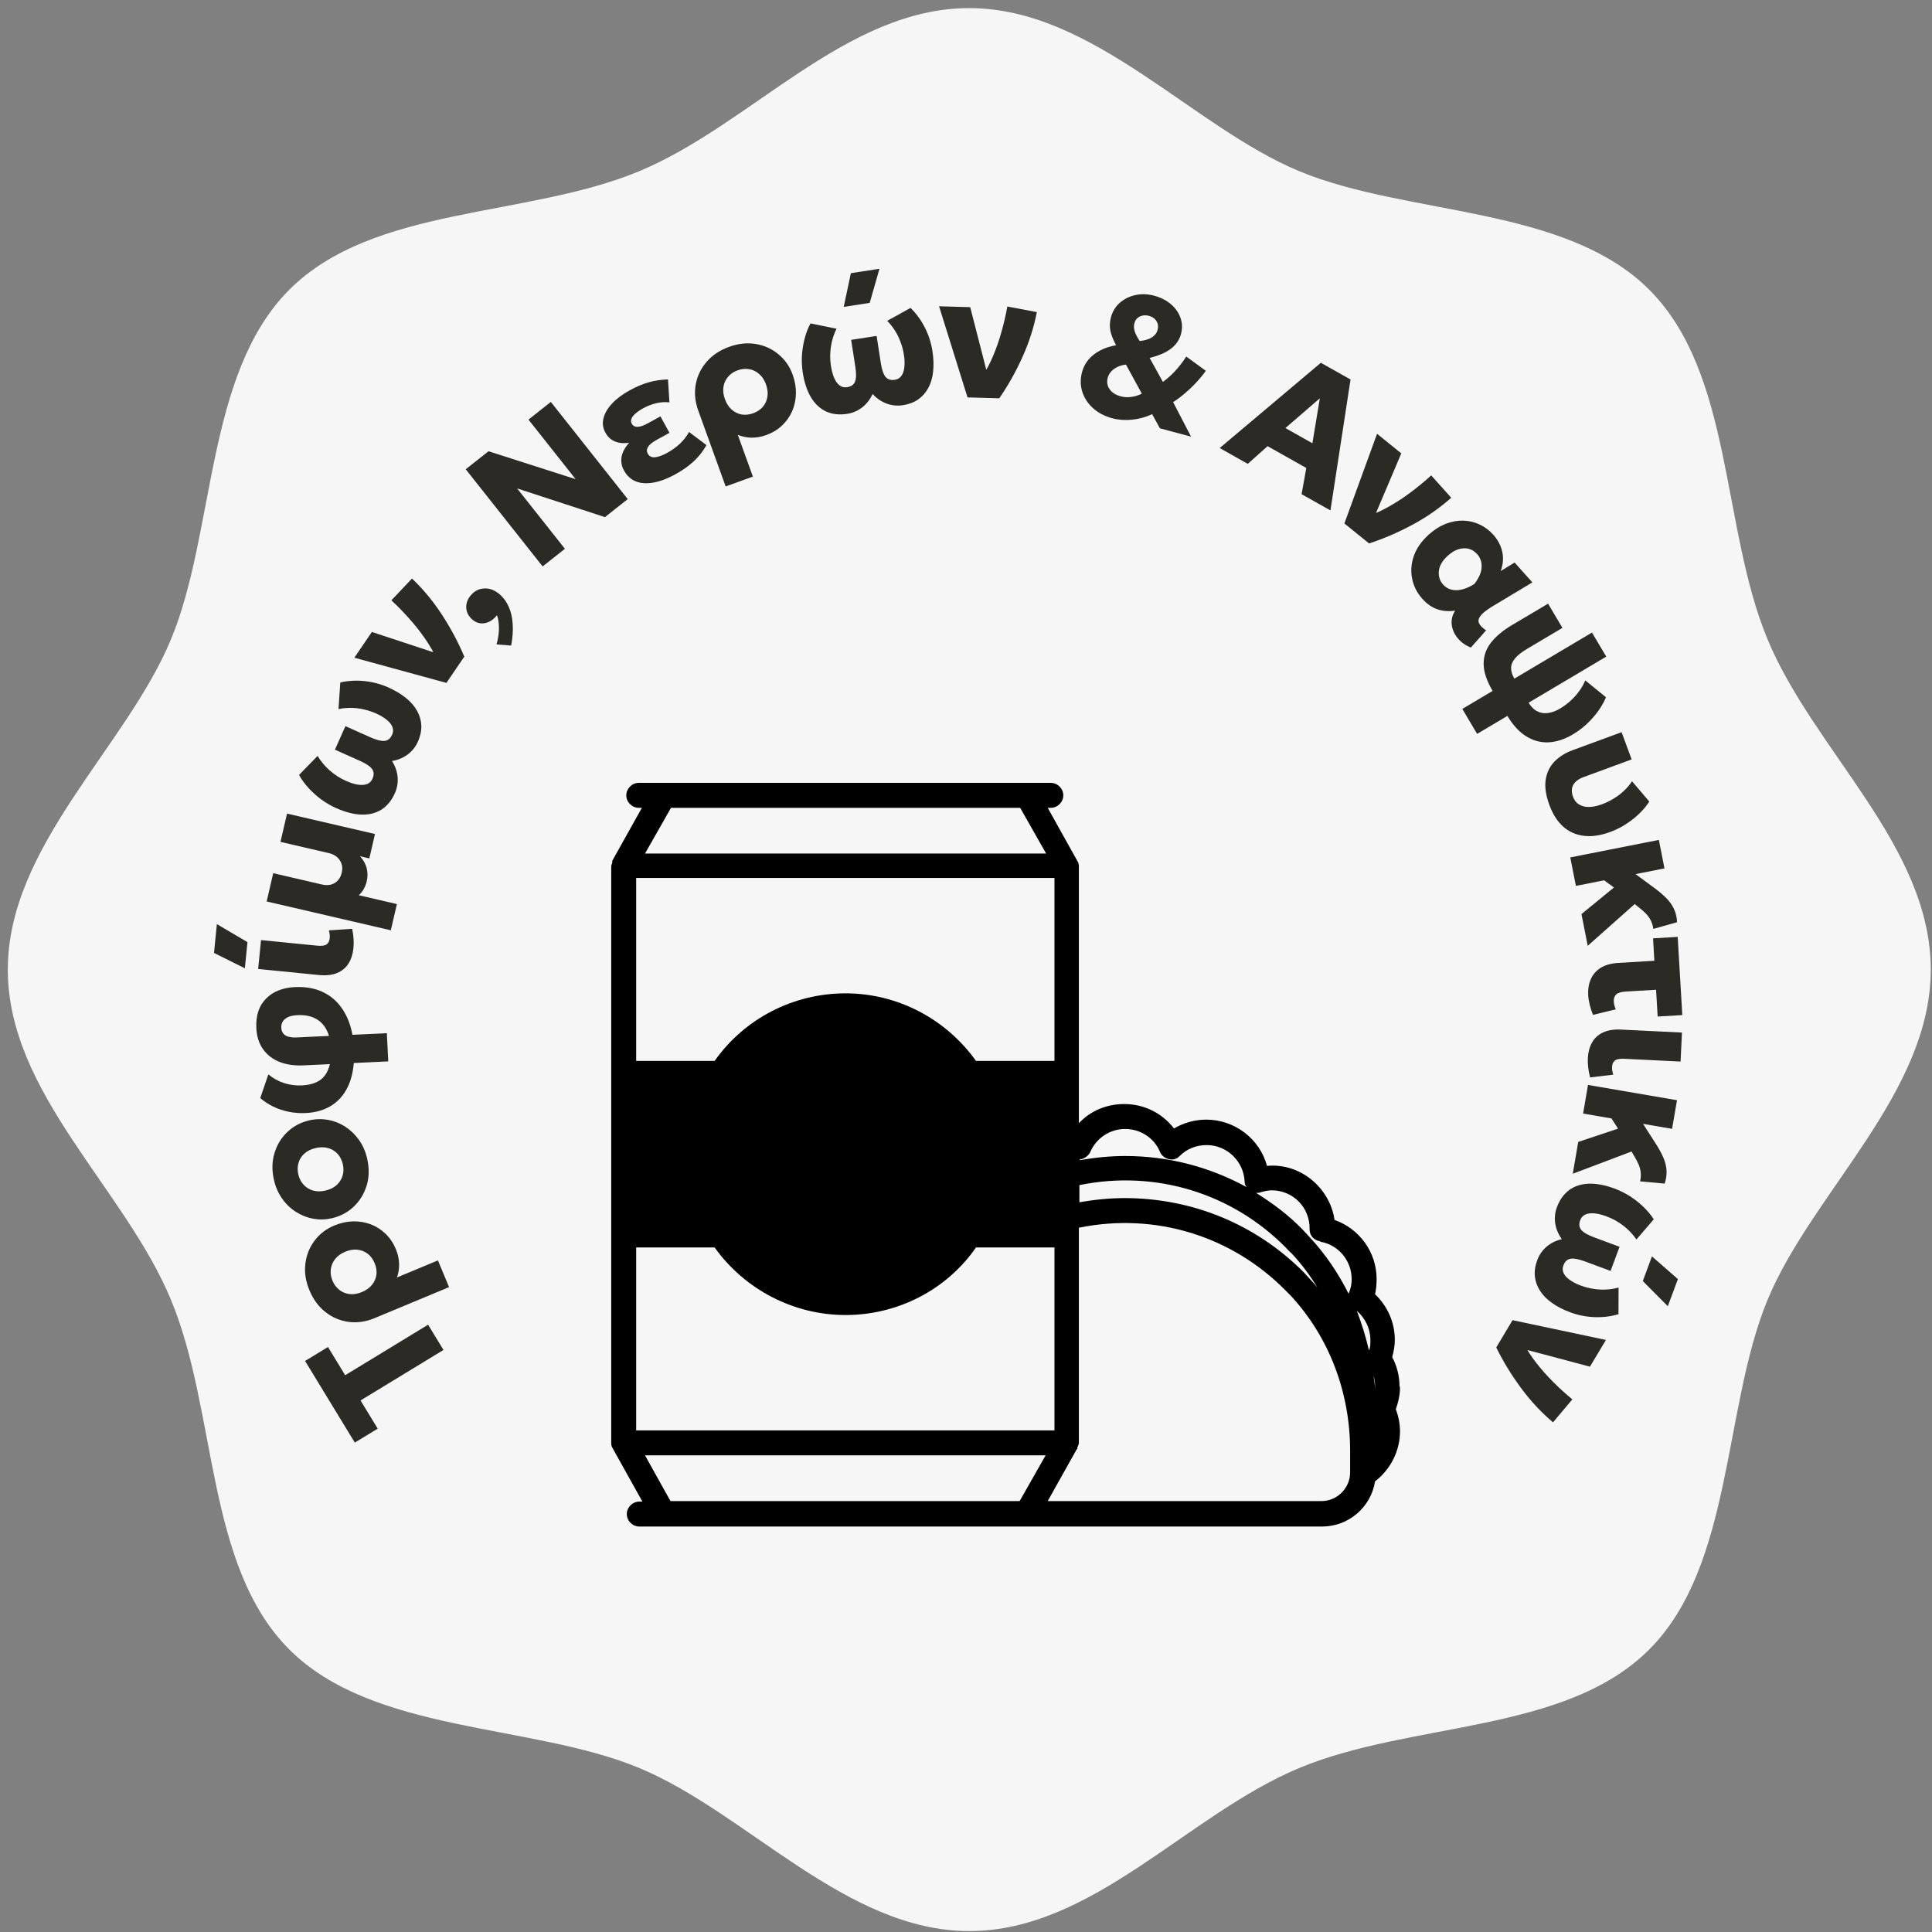 <svg xmlns="http://www.w3.org/2000/svg" width="211" height="211" viewBox="0 0 211 211" fill="none"><rect x="0" y="0" width="211" height="211" fill="#808080" stroke="none"/><path d="M210.864 105.893C210.864 119.399 197.891 130.236 193.033 141.98C188.175 153.725 189.297 170.968 180.114 180.15C170.932 189.332 154.17 187.997 141.945 193.069C129.72 198.14 119.364 210.899 105.858 210.899C92.352 210.899 81.514 197.927 69.77 193.069C58.026 188.211 40.783 189.332 31.601 180.15C22.419 170.968 23.753 154.205 18.682 141.98C13.61 129.756 0.852 119.399 0.852 105.893C0.852 92.387 13.824 81.55 18.682 69.805C23.54 58.061 22.419 40.818 31.601 31.636C40.783 22.454 57.545 23.789 69.77 18.717C81.995 13.646 92.352 0.887 105.858 0.887C119.364 0.887 130.201 13.859 141.945 18.717C153.689 23.575 170.932 22.454 180.114 31.636C189.297 40.818 187.962 57.581 193.033 69.805C198.105 82.03 210.864 92.387 210.864 105.893Z" fill="#F6F6F6"></path><path d="M152.843 151.394C152.843 150.259 152.559 149.18 152.048 148.216C152.218 147.591 152.332 146.967 152.332 146.343C152.332 144.413 151.537 142.653 150.175 141.348C150.289 140.837 150.346 140.27 150.346 139.702C150.346 136.751 148.473 134.197 145.749 133.232C145.238 129.713 142.004 126.989 138.372 127.329C137.577 124.378 134.853 122.278 131.732 122.278C130.484 122.278 129.292 122.618 128.214 123.243C126.908 121.54 124.922 120.575 122.766 120.575C120.893 120.575 119.077 121.313 117.828 122.675V94.637C117.828 94.637 117.828 94.297 117.715 94.127L114.424 88.224H114.764C115.502 88.224 116.126 87.6 116.126 86.862C116.126 86.124 115.502 85.499 114.764 85.499H69.762C69.024 85.499 68.4 86.124 68.4 86.862C68.4 87.6 69.024 88.224 69.762 88.224H70.103L66.868 94.013V94.24C66.868 94.24 66.754 94.467 66.754 94.637V157.637C66.754 157.637 66.754 157.921 66.868 158.091L70.159 163.994H69.819C69.081 163.994 68.457 164.618 68.457 165.356C68.457 166.094 69.081 166.718 69.819 166.718H144.387C147.281 166.718 149.721 164.618 150.175 161.78C151.878 160.475 152.899 158.432 152.899 156.332C152.899 155.48 152.729 154.686 152.445 153.891C152.729 153.097 152.899 152.302 152.899 151.507L152.843 151.394ZM150.175 151.394C150.175 151.394 150.175 151.678 150.175 151.791C150.175 151.224 150.062 150.713 150.005 150.202C150.119 150.599 150.175 150.997 150.175 151.394ZM70.443 93.218L73.281 88.224H111.416L114.253 93.218H70.443ZM115.161 115.864H106.592C103.301 111.267 98.023 108.486 92.348 108.486C86.673 108.486 81.339 111.21 78.047 115.864H69.478V95.886H115.161V115.864ZM69.478 136.24H78.047C81.339 140.837 86.673 143.618 92.348 143.618C98.023 143.618 103.357 140.894 106.592 136.24H115.161V156.218H69.478V136.24ZM114.197 158.943L111.359 163.937H73.224L70.443 158.943H114.197ZM128.838 126.251C129.632 125.456 130.654 125.059 131.789 125.059C134.002 125.059 135.818 126.818 135.931 129.032C135.931 129.259 135.988 129.486 136.158 129.656C132.129 127.443 127.589 126.251 122.879 126.251C121.233 126.251 119.588 126.421 117.942 126.705V126.591C117.942 126.591 118.055 126.591 118.112 126.591C118.509 126.478 118.907 126.194 119.077 125.797C119.758 124.264 121.233 123.299 122.879 123.299C124.525 123.299 126.057 124.264 126.681 125.797C126.852 126.194 127.192 126.478 127.646 126.591C128.1 126.705 128.497 126.591 128.838 126.251ZM144.217 135.616C146.203 135.956 147.622 137.716 147.622 139.702C147.622 140.27 147.508 140.78 147.281 141.291C146.146 139.021 144.728 136.921 142.968 135.048C142.741 134.821 142.514 134.537 142.287 134.31C140.755 132.721 138.996 131.416 137.18 130.281C137.35 130.281 137.52 130.281 137.634 130.224C138.031 130.11 138.485 129.997 138.882 129.997C141.209 129.997 143.082 131.87 143.025 134.253C143.025 134.935 143.479 135.445 144.16 135.559L144.217 135.616ZM140.415 136.24C140.415 136.24 140.812 136.694 141.039 136.864C142.117 137.999 143.082 139.305 143.876 140.61C143.593 140.27 143.309 139.929 143.025 139.645C142.798 139.418 142.571 139.135 142.344 138.908C137.123 133.686 130.2 130.848 122.822 130.848C121.177 130.848 119.531 131.018 117.885 131.302V129.429C126.227 127.726 134.569 130.337 140.415 136.24ZM117.658 158.262V158.091C117.658 158.091 117.828 157.751 117.828 157.58V134.083C126.171 132.381 134.513 134.991 140.358 140.894C140.585 141.121 140.755 141.291 140.982 141.518C145.125 146.002 147.451 152.018 147.451 158.432V160.816C147.451 162.518 146.033 163.937 144.33 163.937H114.424L117.601 158.262H117.658ZM149.494 147.421C149.154 145.945 148.7 144.526 148.189 143.164C149.097 143.959 149.665 145.094 149.665 146.343C149.665 146.683 149.665 147.08 149.551 147.421H149.494Z" fill="black"></path><path d="M48.434 147.433L39.376 152.948L41.251 156.028L38.75 157.552L33.319 148.634L35.821 147.111L37.697 150.191L46.754 144.675L48.434 147.433Z" fill="#2B2A25"></path><path d="M49.044 140.571L40.914 143.955C39.968 144.349 39.031 144.488 38.103 144.372C37.166 144.252 36.321 143.899 35.567 143.312C34.807 142.728 34.217 141.93 33.796 140.919C33.377 139.913 33.229 138.938 33.353 137.993C33.47 137.051 33.806 136.216 34.362 135.489C34.91 134.758 35.624 134.21 36.505 133.843C37.183 133.561 37.864 133.41 38.547 133.391C39.224 133.374 39.868 133.479 40.479 133.707C41.085 133.936 41.626 134.28 42.102 134.738C42.579 135.195 42.958 135.761 43.237 136.433C43.45 136.945 43.567 137.468 43.588 138.004C43.606 138.534 43.526 139.039 43.349 139.517L47.829 137.652L49.044 140.571ZM40.918 137.954C40.742 137.531 40.492 137.192 40.169 136.935C39.84 136.681 39.463 136.531 39.039 136.484C38.614 136.438 38.167 136.512 37.697 136.708C37.221 136.906 36.855 137.174 36.597 137.511C36.331 137.845 36.176 138.217 36.13 138.627C36.076 139.034 36.137 139.448 36.312 139.871C36.486 140.287 36.737 140.623 37.066 140.876C37.389 141.133 37.763 141.284 38.188 141.331C38.606 141.38 39.053 141.306 39.529 141.108C39.999 140.912 40.367 140.647 40.633 140.313C40.899 139.979 41.059 139.609 41.113 139.202C41.158 138.792 41.093 138.376 40.918 137.954Z" fill="#2B2A25"></path><path d="M40.096 126.526C40.337 127.575 40.322 128.554 40.049 129.463C39.769 130.374 39.296 131.148 38.629 131.785C37.961 132.415 37.166 132.836 36.242 133.049C35.57 133.204 34.9 133.223 34.232 133.106C33.555 132.984 32.927 132.739 32.346 132.37C31.758 132.003 31.254 131.524 30.834 130.933C30.407 130.343 30.103 129.656 29.922 128.871C29.68 127.822 29.699 126.842 29.978 125.932C30.252 125.022 30.722 124.252 31.39 123.622C32.059 122.992 32.854 122.57 33.778 122.357C34.45 122.202 35.123 122.183 35.798 122.298C36.466 122.415 37.091 122.658 37.672 123.027C38.253 123.396 38.757 123.875 39.184 124.464C39.611 125.054 39.915 125.741 40.096 126.526ZM37.439 127.138C37.338 126.699 37.149 126.325 36.874 126.019C36.592 125.713 36.245 125.502 35.835 125.385C35.424 125.268 34.971 125.267 34.475 125.381C33.972 125.497 33.565 125.697 33.254 125.98C32.934 126.259 32.718 126.596 32.604 126.993C32.484 127.391 32.476 127.813 32.578 128.259C32.681 128.705 32.874 129.08 33.156 129.386C33.431 129.692 33.775 129.904 34.185 130.021C34.59 130.14 35.043 130.141 35.545 130.025C36.041 129.911 36.448 129.711 36.766 129.426C37.083 129.135 37.301 128.79 37.421 128.392C37.534 127.996 37.541 127.578 37.439 127.138Z" fill="#2B2A25"></path><path d="M42.403 115.918L33.152 116.353C32.154 116.4 31.277 116.274 30.521 115.974C29.765 115.668 29.165 115.202 28.723 114.578C28.281 113.953 28.038 113.187 27.995 112.28C27.931 110.908 28.284 109.837 29.054 109.065C29.817 108.287 30.872 107.867 32.217 107.803C33.505 107.743 34.619 107.974 35.56 108.498C36.494 109.015 37.227 109.787 37.759 110.814C38.291 111.834 38.591 113.068 38.659 114.517C38.729 115.991 38.565 117.244 38.168 118.275C37.765 119.301 37.157 120.091 36.344 120.645C35.532 121.2 34.546 121.504 33.387 121.559C32.75 121.589 32.135 121.543 31.542 121.423C30.943 121.303 30.382 121.116 29.861 120.863C29.333 120.611 28.854 120.298 28.423 119.924L29.308 117.338C29.831 117.771 30.408 118.089 31.037 118.292C31.659 118.488 32.301 118.571 32.965 118.54C34.155 118.484 34.999 118.115 35.496 117.433C35.993 116.752 36.213 115.79 36.154 114.547C36.116 113.736 35.955 113.05 35.67 112.489C35.386 111.929 34.976 111.509 34.44 111.231C33.904 110.953 33.247 110.832 32.468 110.869C31.889 110.896 31.45 111.03 31.151 111.27C30.846 111.504 30.703 111.83 30.723 112.248C30.741 112.628 30.89 112.905 31.169 113.079C31.448 113.253 31.858 113.327 32.398 113.302L42.248 112.838L42.403 115.918Z" fill="#2B2A25"></path><path d="M38.601 103.539C38.536 104.193 38.357 104.754 38.065 105.224C37.772 105.694 37.355 106.041 36.815 106.265C36.274 106.49 35.603 106.563 34.801 106.483L28.193 105.825L28.507 102.67L34.625 103.279C35.106 103.327 35.45 103.283 35.658 103.148C35.86 103.007 35.976 102.782 36.007 102.474C36.019 102.346 36.02 102.21 36.008 102.066C35.99 101.922 35.96 101.77 35.918 101.61L38.461 101.436C38.54 101.813 38.591 102.181 38.613 102.539C38.637 102.891 38.633 103.224 38.601 103.539ZM26.743 105.749L23.373 104.073L23.686 100.927L27.027 102.892L26.743 105.749Z" fill="#2B2A25"></path><path d="M42.682 101.599L29.122 98.452L29.839 95.363L35.169 96.6C35.709 96.725 36.175 96.668 36.568 96.428C36.955 96.187 37.208 95.809 37.327 95.295C37.405 94.962 37.398 94.649 37.307 94.357C37.21 94.063 37.043 93.813 36.806 93.606C36.57 93.399 36.273 93.254 35.915 93.171L30.632 91.945L31.349 88.856L40.954 91.085L40.336 93.75L39.319 93.514C39.698 93.933 39.942 94.376 40.052 94.845C40.163 95.308 40.163 95.774 40.054 96.245C39.986 96.54 39.878 96.82 39.731 97.083C39.591 97.342 39.409 97.571 39.184 97.77L43.347 98.736L42.682 101.599Z" fill="#2B2A25"></path><path d="M43.13 86.621C42.772 87.421 42.282 88.021 41.659 88.42C41.033 88.811 40.302 88.993 39.467 88.966C38.627 88.937 37.703 88.697 36.697 88.248C36.143 88.001 35.614 87.694 35.107 87.327C34.597 86.951 34.133 86.536 33.715 86.081C33.291 85.623 32.938 85.141 32.657 84.634L34.686 82.555C34.855 82.842 35.051 83.12 35.277 83.39C35.496 83.657 35.738 83.906 36.002 84.137C36.266 84.368 36.548 84.582 36.848 84.78C37.145 84.969 37.461 85.138 37.796 85.288C38.502 85.603 39.111 85.748 39.624 85.723C40.139 85.692 40.488 85.47 40.672 85.058C40.862 84.649 40.851 84.294 40.639 83.995C40.421 83.693 39.976 83.392 39.305 83.093L36.578 81.875L37.725 79.306L40.452 80.524C41.123 80.823 41.644 80.953 42.014 80.914C42.381 80.866 42.653 80.638 42.828 80.229C42.923 80.017 42.951 79.811 42.914 79.611C42.879 79.405 42.785 79.204 42.632 79.009C42.473 78.811 42.264 78.623 42.006 78.444C41.749 78.259 41.442 78.086 41.083 77.926C40.636 77.726 40.18 77.576 39.717 77.475C39.257 77.368 38.794 77.313 38.33 77.311C37.868 77.302 37.414 77.346 36.968 77.444L37.165 74.536C38.022 74.34 38.906 74.289 39.816 74.385C40.72 74.478 41.587 74.71 42.417 75.08C43.17 75.417 43.813 75.803 44.345 76.238C44.875 76.665 45.279 77.135 45.558 77.648C45.84 78.154 45.992 78.692 46.014 79.259C46.033 79.818 45.907 80.4 45.636 81.007C45.389 81.56 45.02 82.023 44.528 82.397C44.031 82.767 43.459 83.006 42.812 83.112C43.165 83.665 43.369 84.25 43.425 84.868C43.475 85.483 43.376 86.068 43.13 86.621Z" fill="#2B2A25"></path><path d="M48.755 74.582L38.7 71.831L40.614 69.018L48.617 71.659L47.654 71.904C47.354 71.224 46.95 70.516 46.444 69.782C45.937 69.039 45.362 68.309 44.72 67.591C44.081 66.868 43.422 66.193 42.742 65.566L44.995 63.183C46.23 64.358 47.327 65.686 48.285 67.164C49.241 68.634 50.049 70.15 50.708 71.713L48.755 74.582Z" fill="#2B2A25"></path><path d="M55.826 70.505L54.224 70.378C54.399 69.792 54.488 69.213 54.491 68.641C54.498 68.064 54.426 67.581 54.274 67.191C54.044 67.494 53.772 67.724 53.461 67.883C53.154 68.037 52.837 68.102 52.51 68.079C52.188 68.051 51.889 67.92 51.613 67.687C51.185 67.325 50.955 66.898 50.923 66.407C50.891 65.906 51.054 65.445 51.412 65.022C51.816 64.544 52.307 64.293 52.886 64.268C53.463 64.234 54.02 64.443 54.557 64.897C54.975 65.251 55.305 65.699 55.547 66.241C55.793 66.779 55.941 67.402 55.99 68.111C56.045 68.825 55.99 69.623 55.826 70.505Z" fill="#2B2A25"></path><path d="M59.263 61.863L50.864 51.25L53.351 49.283L62.864 52.331L57.717 45.827L60.158 43.895L68.557 54.508L66.07 56.476L56.477 53.342L61.696 59.937L59.263 61.863Z" fill="#2B2A25"></path><path d="M73.728 51.817C72.467 52.507 71.341 52.826 70.35 52.773C69.356 52.715 68.619 52.248 68.139 51.371C67.885 50.908 67.8 50.422 67.882 49.914C67.966 49.398 68.242 48.88 68.707 48.361C68.075 48.442 67.546 48.386 67.117 48.195C66.689 48.003 66.356 47.689 66.118 47.254C65.842 46.751 65.772 46.227 65.908 45.683C66.046 45.13 66.361 44.59 66.852 44.064C67.349 43.535 67.99 43.056 68.776 42.626C69.511 42.224 70.206 41.931 70.863 41.748C71.516 41.56 72.213 41.457 72.954 41.441L73.112 43.945C72.648 43.89 72.172 43.919 71.683 44.032C71.2 44.143 70.721 44.328 70.246 44.587C69.912 44.77 69.636 44.958 69.418 45.15C69.198 45.337 69.047 45.526 68.968 45.716C68.888 45.907 68.898 46.093 68.997 46.273C69.124 46.505 69.33 46.62 69.616 46.618C69.907 46.613 70.259 46.498 70.671 46.272L72.13 45.474L73.114 47.272L71.757 48.014C71.457 48.178 71.214 48.344 71.027 48.513C70.846 48.678 70.729 48.848 70.678 49.023C70.624 49.193 70.646 49.368 70.745 49.548C70.903 49.837 71.162 49.967 71.521 49.939C71.886 49.909 72.332 49.749 72.858 49.462C73.378 49.177 73.84 48.847 74.244 48.471C74.645 48.09 74.983 47.66 75.256 47.179L77.152 48.61C76.812 49.237 76.359 49.819 75.794 50.356C75.231 50.885 74.542 51.372 73.728 51.817Z" fill="#2B2A25"></path><path d="M79.252 53.125L76.26 44.843C75.912 43.879 75.818 42.936 75.978 42.015C76.143 41.085 76.536 40.258 77.158 39.533C77.778 38.802 78.603 38.25 79.633 37.878C80.658 37.508 81.639 37.407 82.577 37.575C83.512 37.737 84.33 38.113 85.03 38.703C85.733 39.285 86.247 40.025 86.571 40.922C86.821 41.613 86.939 42.3 86.925 42.983C86.91 43.66 86.774 44.299 86.518 44.898C86.259 45.492 85.89 46.016 85.41 46.47C84.93 46.925 84.348 47.276 83.663 47.523C83.142 47.711 82.613 47.803 82.077 47.798C81.546 47.791 81.046 47.687 80.576 47.487L82.226 52.051L79.252 53.125ZM82.255 45.133C82.685 44.978 83.036 44.745 83.308 44.434C83.577 44.118 83.745 43.748 83.812 43.327C83.879 42.905 83.826 42.455 83.653 41.976C83.478 41.491 83.228 41.112 82.903 40.839C82.582 40.557 82.218 40.384 81.81 40.319C81.407 40.245 80.99 40.286 80.56 40.442C80.135 40.595 79.788 40.83 79.519 41.147C79.248 41.457 79.078 41.823 79.011 42.245C78.942 42.66 78.995 43.111 79.171 43.596C79.344 44.075 79.591 44.455 79.912 44.736C80.233 45.018 80.595 45.195 80.998 45.269C81.406 45.334 81.824 45.289 82.255 45.133Z" fill="#2B2A25"></path><path d="M92.527 45.197C91.661 45.331 90.891 45.245 90.217 44.938C89.549 44.624 89 44.109 88.57 43.393C88.138 42.671 87.838 41.765 87.669 40.676C87.577 40.078 87.547 39.466 87.581 38.841C87.62 38.209 87.717 37.594 87.872 36.996C88.026 36.392 88.24 35.834 88.513 35.322L91.361 35.898C91.211 36.195 91.084 36.511 90.979 36.847C90.874 37.177 90.796 37.515 90.745 37.862C90.695 38.209 90.668 38.562 90.665 38.921C90.667 39.273 90.696 39.63 90.753 39.993C90.871 40.758 91.08 41.348 91.379 41.765C91.685 42.18 92.061 42.354 92.506 42.285C92.953 42.222 93.245 42.02 93.381 41.679C93.516 41.333 93.528 40.796 93.415 40.07L92.958 37.118L95.738 36.687L96.195 39.639C96.308 40.365 96.481 40.873 96.715 41.163C96.955 41.446 97.293 41.55 97.732 41.475C97.961 41.44 98.15 41.352 98.298 41.212C98.452 41.07 98.57 40.882 98.651 40.648C98.731 40.407 98.776 40.13 98.786 39.815C98.802 39.5 98.78 39.148 98.72 38.759C98.645 38.275 98.524 37.811 98.358 37.367C98.198 36.923 97.993 36.505 97.743 36.113C97.499 35.72 97.216 35.363 96.892 35.041L99.442 33.629C100.071 34.242 100.593 34.957 101.006 35.774C101.419 36.584 101.695 37.438 101.834 38.336C101.96 39.151 101.985 39.9 101.908 40.584C101.837 41.26 101.661 41.855 101.382 42.367C101.109 42.879 100.74 43.298 100.276 43.625C99.817 43.944 99.259 44.154 98.603 44.255C98.004 44.348 97.415 44.289 96.834 44.079C96.253 43.863 95.742 43.512 95.302 43.026C95.029 43.622 94.648 44.111 94.159 44.494C93.67 44.87 93.126 45.104 92.527 45.197ZM92.146 33.517L92.926 29.835L96.05 29.351L94.984 33.077L92.146 33.517Z" fill="#2B2A25"></path><path d="M105.667 43.402L102.559 33.451L105.961 33.545L108.055 41.708L107.329 41.03C107.739 40.41 108.117 39.688 108.462 38.866C108.814 38.038 109.119 37.16 109.377 36.232C109.641 35.305 109.854 34.386 110.015 33.474L113.237 34.086C112.914 35.76 112.388 37.399 111.66 39.004C110.938 40.602 110.097 42.1 109.136 43.498L105.667 43.402Z" fill="#2B2A25"></path><path d="M121.482 45.682C120.636 45.454 119.931 45.085 119.368 44.573C118.804 44.062 118.415 43.463 118.198 42.778C117.982 42.092 117.975 41.373 118.177 40.62C118.313 40.116 118.547 39.665 118.881 39.267C119.221 38.871 119.643 38.541 120.148 38.276C120.661 38.007 121.242 37.816 121.893 37.704C121.67 37.291 121.502 36.912 121.388 36.567C121.279 36.225 121.22 35.898 121.21 35.589C121.208 35.274 121.249 34.959 121.334 34.641C121.503 34.013 121.824 33.488 122.297 33.068C122.777 32.65 123.346 32.369 124.005 32.225C124.664 32.082 125.348 32.106 126.058 32.296C126.768 32.487 127.37 32.792 127.864 33.212C128.365 33.633 128.716 34.128 128.917 34.696C129.126 35.259 129.146 35.855 128.977 36.484C128.804 37.131 128.432 37.669 127.864 38.096C127.303 38.52 126.533 38.85 125.555 39.088L127.003 41.709C127.459 41.378 127.888 40.999 128.29 40.573C128.699 40.142 129.122 39.599 129.558 38.942L131.693 40.496C131.413 40.895 131.075 41.308 130.68 41.736C130.285 42.163 129.863 42.567 129.414 42.947C128.971 43.328 128.54 43.653 128.121 43.921L130.082 47.691L126.674 46.776L125.828 45.227C125.154 45.553 124.429 45.755 123.653 45.834C122.878 45.913 122.154 45.862 121.482 45.682ZM122.387 43.282C122.754 43.381 123.138 43.404 123.539 43.351C123.941 43.299 124.33 43.18 124.706 42.994L122.968 39.815C122.443 39.88 122.006 40.043 121.656 40.303C121.307 40.556 121.082 40.873 120.98 41.252C120.856 41.713 120.924 42.132 121.183 42.508C121.444 42.879 121.845 43.136 122.387 43.282ZM124.469 37.245C125.025 37.187 125.467 37.056 125.796 36.85C126.126 36.639 126.337 36.365 126.427 36.029C126.522 35.674 126.481 35.356 126.303 35.075C126.133 34.789 125.858 34.595 125.478 34.493C125.111 34.394 124.777 34.421 124.475 34.574C124.176 34.72 123.979 34.968 123.886 35.316C123.815 35.578 123.828 35.865 123.925 36.178C124.021 36.49 124.202 36.846 124.469 37.245Z" fill="#2B2A25"></path><path d="M133.207 48.932L144.254 39.622L147.497 41.448L145.302 55.745L142.151 53.971L142.665 51.109L138.437 48.727L136.272 50.659L133.207 48.932ZM140.383 46.75L143.331 48.411L144.145 43.499L140.383 46.75Z" fill="#2B2A25"></path><path d="M146.824 57.17L150.393 47.375L153.039 49.515L149.749 57.273L149.584 56.294C150.287 56.05 151.025 55.706 151.798 55.262C152.58 54.817 153.356 54.305 154.124 53.724C154.897 53.147 155.624 52.546 156.304 51.919L158.494 54.361C157.221 55.495 155.808 56.478 154.256 57.312C152.712 58.144 151.135 58.824 149.522 59.352L146.824 57.17Z" fill="#2B2A25"></path><path d="M155.339 65.399C154.758 64.751 154.386 64.016 154.221 63.194C154.057 62.373 154.121 61.541 154.414 60.699C154.716 59.858 155.263 59.083 156.055 58.373C156.65 57.84 157.27 57.45 157.913 57.202C158.557 56.955 159.19 56.842 159.815 56.862C160.444 56.879 161.036 57.019 161.592 57.282C162.153 57.541 162.652 57.916 163.091 58.405C163.439 58.794 163.699 59.206 163.872 59.639C164.053 60.074 164.145 60.52 164.147 60.976C164.154 61.437 164.071 61.901 163.899 62.366L165.416 61.436L167.357 63.604L163.137 66.137C162.651 66.425 162.274 66.69 162.005 66.93C161.736 67.171 161.568 67.395 161.502 67.601C161.44 67.812 161.477 68.017 161.612 68.216C161.751 68.42 161.982 68.629 162.303 68.843L160.639 70.723C160.027 70.475 159.54 70.124 159.177 69.67C158.814 69.217 158.604 68.726 158.546 68.198C158.488 67.67 158.614 67.168 158.923 66.692C158.21 66.794 157.558 66.742 156.967 66.536C156.38 66.335 155.838 65.956 155.339 65.399ZM157.608 63.847C157.858 64.125 158.156 64.308 158.502 64.396C158.853 64.488 159.241 64.482 159.667 64.378C160.097 64.278 160.551 64.075 161.029 63.768C161.166 63.593 161.293 63.402 161.41 63.194C161.535 62.986 161.634 62.768 161.706 62.539C161.778 62.31 161.813 62.08 161.813 61.847C161.821 61.614 161.786 61.387 161.707 61.163C161.632 60.935 161.503 60.718 161.318 60.512C161.056 60.219 160.749 60.026 160.398 59.934C160.052 59.846 159.681 59.863 159.287 59.982C158.901 60.102 158.519 60.333 158.139 60.672C157.539 61.209 157.207 61.771 157.143 62.356C157.083 62.937 157.239 63.434 157.608 63.847Z" fill="#2B2A25"></path><path d="M159.703 77.423L163.012 75.459C162.366 74.359 162.04 73.379 162.033 72.522C162.026 71.664 162.289 70.889 162.823 70.198C163.362 69.503 164.134 68.858 165.137 68.262L169.069 65.928L170.638 68.572L166.814 70.842C166.199 71.207 165.749 71.56 165.464 71.901C165.18 72.243 165.036 72.594 165.033 72.955C165.03 73.317 165.148 73.704 165.386 74.118L173.865 69.084L175.424 71.711L166.945 76.744C167.136 77.066 167.354 77.319 167.598 77.504C167.851 77.69 168.124 77.809 168.417 77.861C168.71 77.912 169.019 77.897 169.346 77.815C169.681 77.736 170.02 77.594 170.364 77.391C170.785 77.141 171.171 76.856 171.52 76.536C171.873 76.221 172.185 75.875 172.455 75.497C172.729 75.125 172.955 74.729 173.132 74.308L175.393 76.148C175.056 76.955 174.566 77.714 173.924 78.425C173.285 79.142 172.575 79.732 171.793 80.196C170.862 80.749 169.96 81.04 169.087 81.072C168.222 81.105 167.41 80.879 166.649 80.394C165.892 79.914 165.219 79.178 164.63 78.186L161.322 80.15L159.703 77.423Z" fill="#2B2A25"></path><path d="M169.22 87.939C168.824 86.862 168.687 85.931 168.81 85.144C168.938 84.355 169.262 83.694 169.779 83.16C170.299 82.632 170.956 82.222 171.748 81.931L177.101 79.962L178.196 82.938L172.961 84.864C172.398 85.07 172.016 85.358 171.816 85.728C171.623 86.1 171.615 86.526 171.791 87.004C171.897 87.294 172.048 87.527 172.243 87.702C172.444 87.876 172.677 87.996 172.943 88.063C173.216 88.134 173.52 88.15 173.855 88.109C174.199 88.072 174.564 87.982 174.951 87.839C175.411 87.67 175.842 87.46 176.244 87.21C176.648 86.965 177.019 86.684 177.356 86.368C177.693 86.052 177.987 85.703 178.238 85.322L180.126 87.543C179.647 88.275 179.027 88.933 178.266 89.515C177.507 90.103 176.701 90.554 175.849 90.867C174.814 91.248 173.866 91.387 173.005 91.285C172.145 91.189 171.393 90.861 170.748 90.302C170.109 89.741 169.599 88.953 169.22 87.939Z" fill="#2B2A25"></path><path d="M171.495 93.64L181.169 91.73L181.783 94.841L178.625 95.464L180.701 96.996C181.215 97.374 181.65 97.744 182.004 98.108C182.366 98.477 182.64 98.869 182.828 99.285C183.023 99.707 183.133 100.184 183.16 100.718L180.564 101.447C180.513 101.089 180.419 100.776 180.28 100.508C180.142 100.239 179.966 99.995 179.751 99.775C179.538 99.56 179.296 99.346 179.023 99.13L178.531 98.734L173.401 103.295L172.718 99.833L176.262 96.926L175.191 96.142L172.109 96.751L171.495 93.64Z" fill="#2B2A25"></path><path d="M173.454 108.698C173.416 108.054 173.508 107.474 173.729 106.958C173.95 106.441 174.31 106.023 174.807 105.703C175.312 105.389 175.966 105.208 176.77 105.161L180.678 104.93L180.534 102.479L183.226 102.32L183.73 110.861L181.038 111.019L180.865 108.095L177.546 108.291C177.044 108.321 176.695 108.429 176.499 108.615C176.311 108.807 176.226 109.063 176.245 109.385C176.253 109.52 176.274 109.658 176.308 109.798C176.348 109.937 176.402 110.083 176.469 110.234L173.977 110.836C173.827 110.477 173.709 110.116 173.623 109.753C173.53 109.39 173.474 109.039 173.454 108.698Z" fill="#2B2A25"></path><path d="M173.413 115.576C173.445 114.92 173.596 114.35 173.865 113.866C174.133 113.382 174.532 113.015 175.061 112.763C175.589 112.512 176.256 112.405 177.06 112.445L183.694 112.769L183.539 115.936L177.398 115.636C176.915 115.612 176.573 115.673 176.373 115.818C176.178 115.97 176.073 116.2 176.058 116.509C176.052 116.638 176.058 116.774 176.077 116.917C176.102 117.06 176.14 117.21 176.19 117.367L173.659 117.669C173.561 117.297 173.492 116.932 173.451 116.575C173.41 116.225 173.398 115.892 173.413 115.576Z" fill="#2B2A25"></path><path d="M173.432 118.49L183.151 120.158L182.614 123.284L179.441 122.739L180.834 124.91C181.18 125.447 181.454 125.948 181.655 126.415C181.861 126.888 181.978 127.353 182.004 127.808C182.036 128.272 181.969 128.757 181.803 129.265L179.119 129.02C179.199 128.667 179.222 128.341 179.188 128.041C179.155 127.741 179.077 127.45 178.956 127.168C178.833 126.892 178.683 126.604 178.506 126.306L178.187 125.761L171.767 128.19L172.364 124.712L176.713 123.261L175.992 122.147L172.896 121.616L173.432 118.49Z" fill="#2B2A25"></path><path d="M170.034 131.849C170.34 131.028 170.791 130.398 171.387 129.959C171.987 129.529 172.704 129.301 173.539 129.274C174.38 129.25 175.317 129.43 176.35 129.814C176.918 130.025 177.466 130.298 177.995 130.632C178.528 130.975 179.018 131.359 179.464 131.787C179.916 132.216 180.299 132.675 180.613 133.163L178.72 135.368C178.534 135.092 178.32 134.827 178.078 134.572C177.841 134.319 177.584 134.086 177.306 133.872C177.028 133.659 176.733 133.463 176.421 133.285C176.113 133.116 175.786 132.967 175.442 132.839C174.717 132.569 174.1 132.463 173.59 132.521C173.078 132.585 172.744 132.829 172.586 133.252C172.423 133.672 172.457 134.025 172.688 134.311C172.925 134.598 173.387 134.87 174.076 135.126L176.876 136.167L175.895 138.804L173.096 137.763C172.407 137.507 171.879 137.41 171.512 137.473C171.148 137.544 170.892 137.789 170.743 138.208C170.662 138.426 170.647 138.633 170.698 138.831C170.746 139.034 170.852 139.228 171.017 139.414C171.188 139.601 171.408 139.776 171.678 139.938C171.946 140.106 172.264 140.259 172.632 140.396C173.091 140.566 173.555 140.687 174.024 140.758C174.49 140.836 174.955 140.861 175.419 140.834C175.881 140.813 176.331 140.74 176.769 140.614L176.758 143.529C175.916 143.779 175.037 143.886 174.123 143.848C173.215 143.813 172.335 143.637 171.483 143.32C170.71 143.033 170.043 142.689 169.484 142.288C168.929 141.896 168.495 141.453 168.184 140.959C167.87 140.471 167.684 139.945 167.626 139.38C167.572 138.823 167.66 138.234 167.892 137.612C168.103 137.044 168.442 136.558 168.908 136.154C169.381 135.752 169.937 135.478 170.576 135.33C170.188 134.801 169.947 134.23 169.851 133.617C169.762 133.006 169.823 132.417 170.034 131.849ZM180.416 137.215L183.249 139.692L182.147 142.655L179.415 139.906L180.416 137.215Z" fill="#2B2A25"></path><path d="M165.191 144.181L175.39 146.34L173.643 149.26L165.5 147.091L166.446 146.79C166.786 147.452 167.23 148.134 167.778 148.838C168.328 149.55 168.945 150.246 169.628 150.925C170.307 151.609 171.005 152.244 171.721 152.83L169.61 155.341C168.309 154.24 167.137 152.979 166.094 151.559C165.053 150.147 164.158 148.681 163.409 147.159L165.191 144.181Z" fill="#2B2A25"></path></svg>